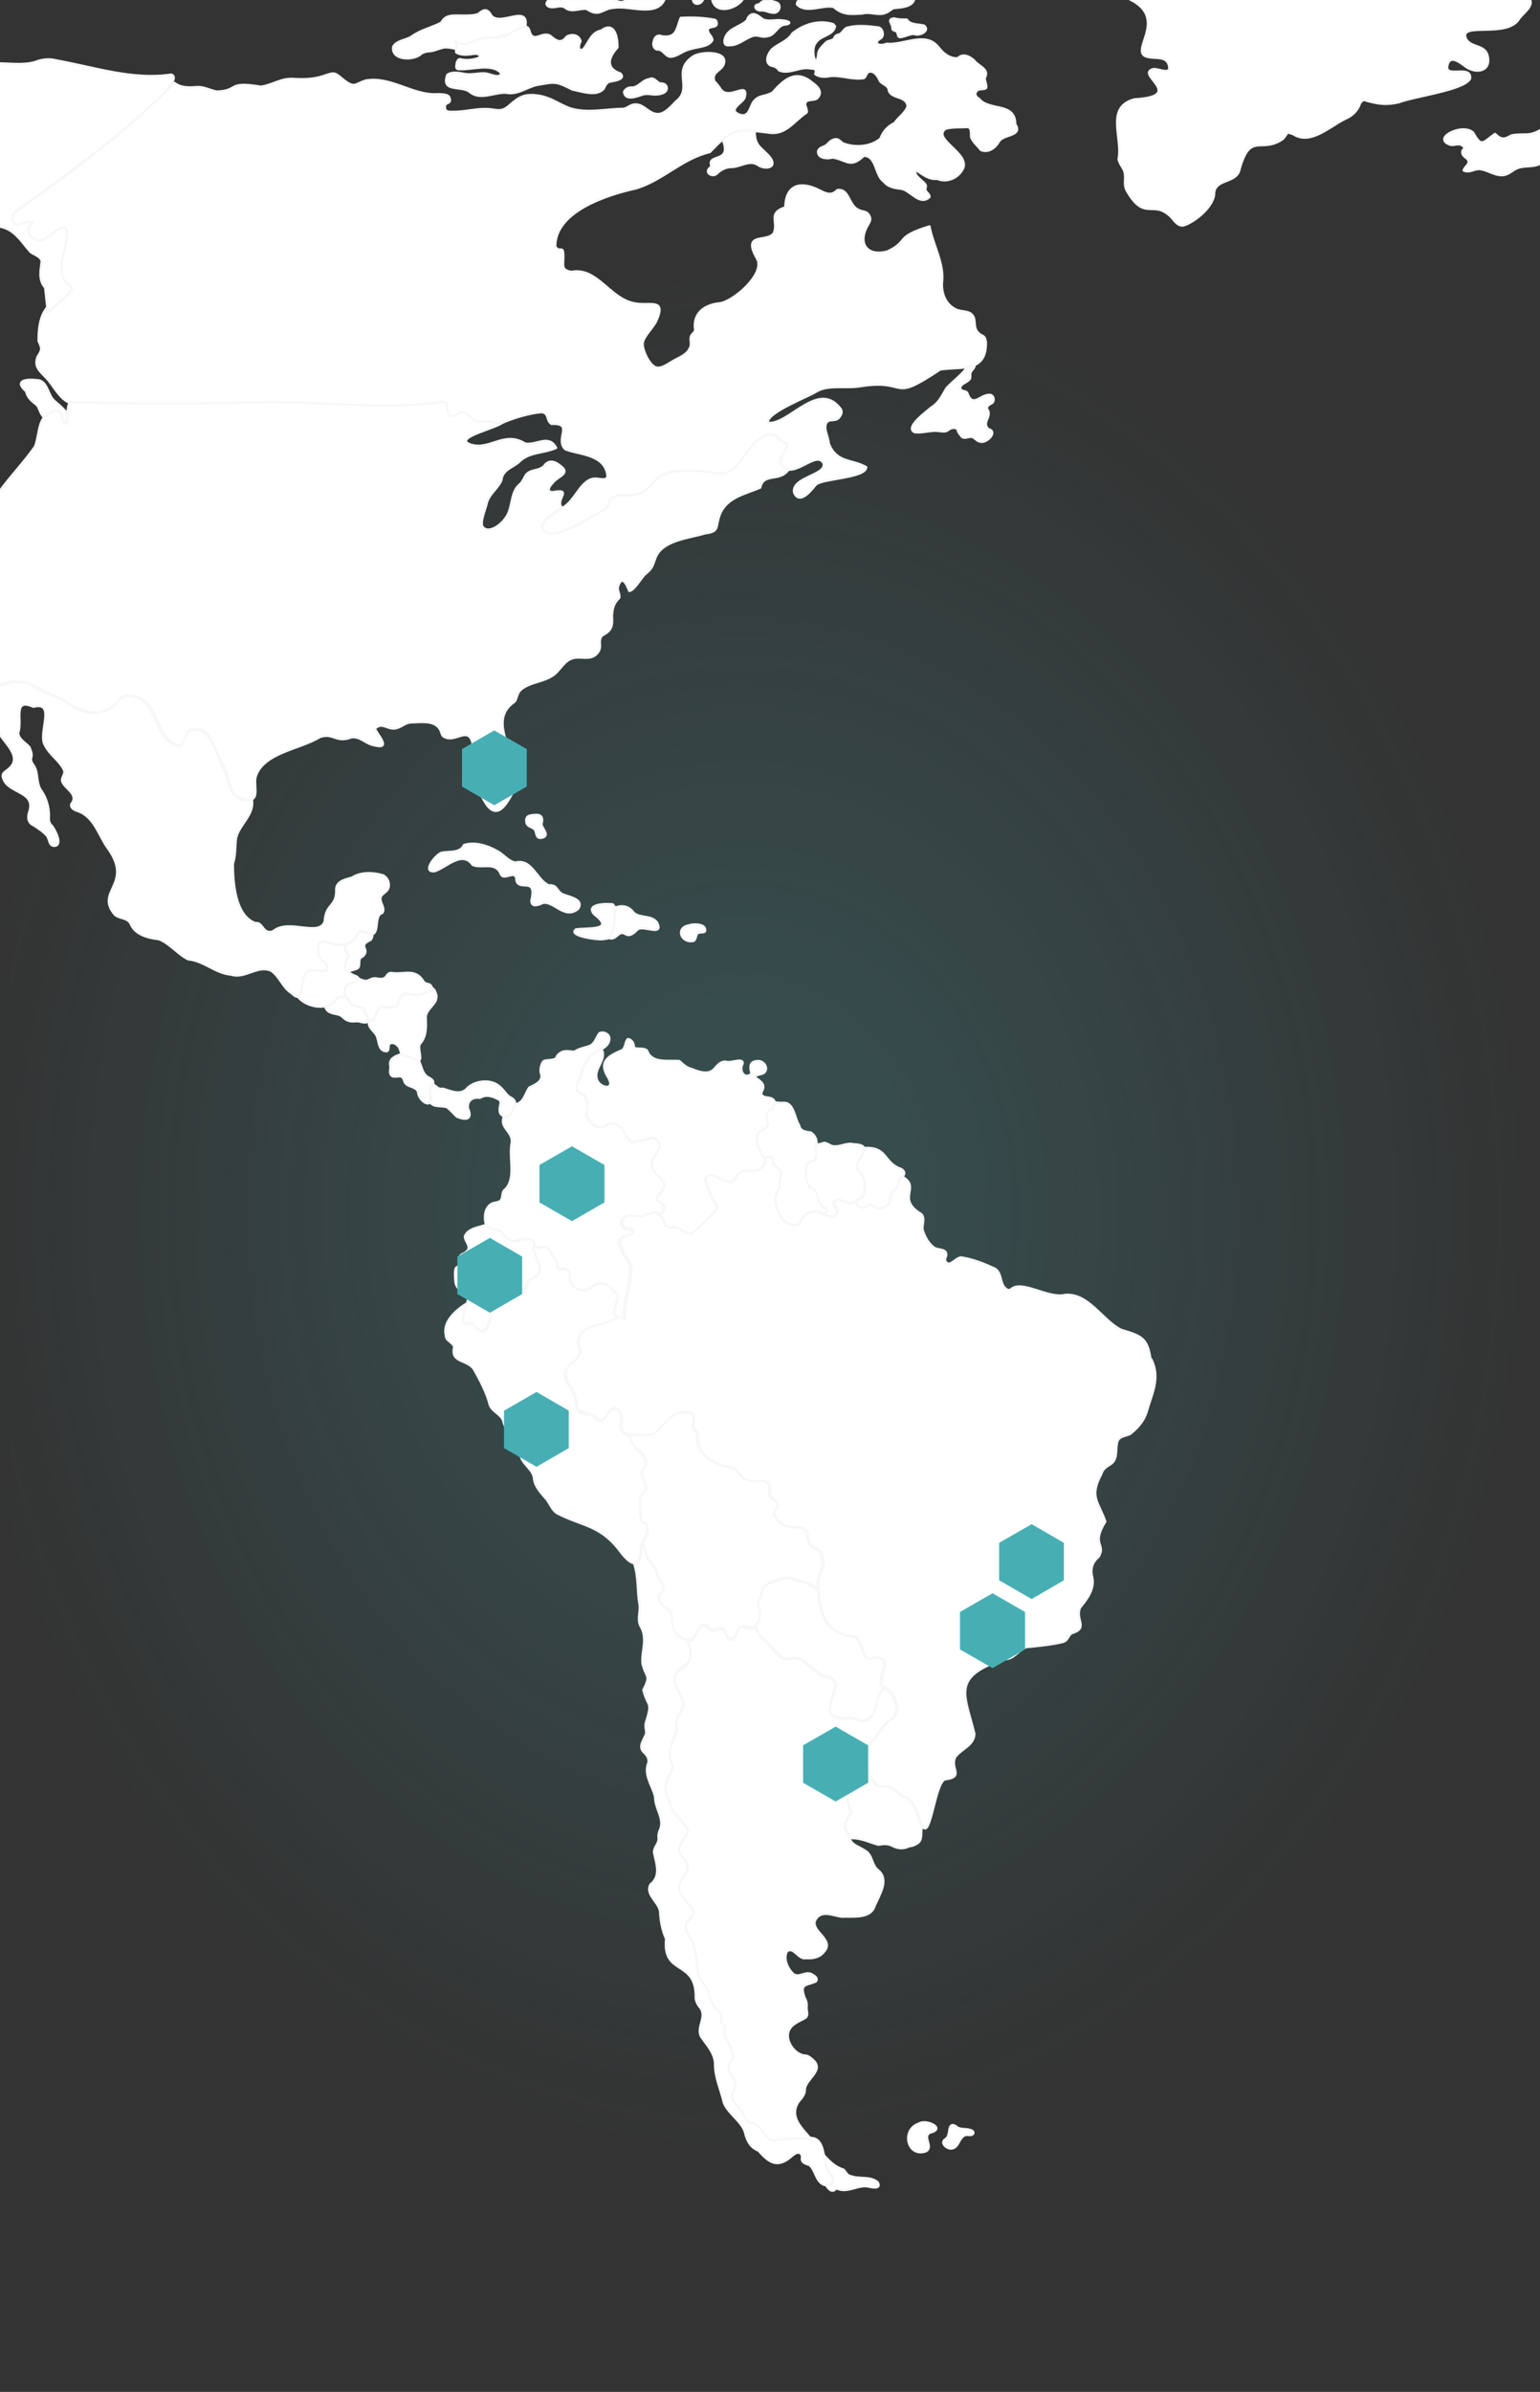 <?xml version="1.0" encoding="UTF-8"?>
<svg xmlns="http://www.w3.org/2000/svg" xmlns:xlink="http://www.w3.org/1999/xlink" id="Layer_1" version="1.1" viewBox="0 0 535 830.5">
  <rect x="0" y="0" width="535" height="830.5" fill="#333333" stroke="none"/>
  <defs>
    <style>
      .st0 {
        fill: #fff;
        stroke: #f7f7f7;
        stroke-linecap: round;
        stroke-linejoin: round;
        stroke-width: .8px;
      }

      .st1 {
        fill: url(#radial-gradient);
      }

      .st2 {
        fill: #47afb4;
      }
    </style>
    <radialGradient id="radial-gradient" cx="258.2" cy="441.7" fx="258.2" fy="441.7" r="303" gradientTransform="translate(-.2 951) scale(1 -1.2)" gradientUnits="userSpaceOnUse">
      <stop offset=".2" stop-color="#47afb4" stop-opacity=".2"></stop>
      <stop offset=".9" stop-color="#47afb4" stop-opacity="0"></stop>
    </radialGradient>
  </defs>
  <path class="st1" d="M3.4,6.7h525.8v815.5H3.4V6.7Z"></path>
  <path class="st0" d="M133,303.9h0c-3.5-1-7.5-1.2-10.7.8-2.2.7-5.1,1.1-5.5,3.8.3,6.6-3.6,4.9-4,11.4-1.9,5.6-12.4-1-17.7,3.3-.7.4-1.2.5-2,.3-2-.5-2.1-3.3-4.4-3-7-2.5-7.8-14.1-7.8-20.6,1-2.9.7-5.9,1.1-8.9,1.1-4.8,6.5-8.1,5.5-13.5-5.6,1.7-8-3.5-8.7-7.9-2.6-4.5-4.8-16-10.7-16.2-5.9-1-2.5,8.6-8.8,4.5-6.1-4.5-5.1-15.5-14.4-16.2-5.9-.2-4.6,6.9-14.3,5.6-4.4-.3-6.2-3.1-9.9-4.8-3.1-1.4-6-2.2-8.9-4-4-3.2-8.3-1.7-12.6-.1-.1,1.1-.1,7.1.4,8-.5,1.5-.4,5.7-.4,7.3,2,4.3,9.4,9.3,3.3,13.7-1,.8-2,1.3-1.4,2.8,1.7,5.4,11.4,4.4,9.1,11.6-.7,1.9-.5,4,1.6,4.8,1.6,1.1,3.4,2.2,4.6,3.7.8,1.1.6,3.2,2.3,3.4,3.4,0,.4-5.6-.7-7-1.1-.8-1.1-2.3-1-3.5,0-3.1-.9-6.1-2.6-8.6-1.7-2.2-1.2-5.2-2.1-7.7-.5-1.3-1.8-2.2-1.5-3.7.5-1.2-.1-2.6-.6-3.8-1.4-1.6-3.7-2.6-3.9-4.9,1.6-4.2-2.1-12.4,5.3-9.1,8.2-2.1,1.3,9.5,4.1,13.5,1.6,3.2,4.9,5.1,6.5,8.4.7,1.5-1,2.6-.6,4,.9,2.5,5.3,4.2,3.6,7.3-1.3,1.3.2,2.5,1.5,2.9,6.1,1.9,7.5,8.6,10.9,13.2,8.8,12.4-4.7,14.7,2.3,22.9,1.7,1.5,4.6.9,5.6,3.4,1.6,3.6,6.1,4.7,9.7,5.1,3.9,1.5,6.5,5.2,10.2,7,5.5.5,9.5,4.9,14.9,5.3,4.9,1.6,9.3-3.6,14-1.3,3,2.1,3.9,5.9,7.1,7.8,4.8,4.9,2.7-7,6-7.8,1.9-1,7.1,1.6,6.4-1.9-.6-1.3-2.3-2.1-2.8-3.5-1.5-6.7,2.2-4.4,6.3-3.8,8.3.9,5-6.8,10.7-3.8,4.4,1.7,1.5-6.3,4.8-7.1,1.2-1.7-1-3.6-.6-5.4.3-1.1,1.6-1.6,2.3-2.5,1.2-1.5.5-4.3-1.5-5.2h0Z"></path>
  <path class="st0" d="M124,339.1c-3.7-1.4-5.3-3-3-6.9,0-1.6-2-2.4-.8-4.4-2.7.6-5.2,0-7.7-.9-2.4.1-2.2,3.3-1.7,4.9.5,1.4,2.1,2.2,2.8,3.5.7,3.5-4.6.9-6.4,1.9-3.2,1.8-1.2,6.5-3.7,8.9,3,3.8,11.1,5.2,13.6.3.5-.4.8-.2,1.4-.1,2.1.4,1-1.9,1.4-3-.3-2.6,6.8-1.9,4.1-4.2h0Z"></path>
  <path class="st0" d="M128.8,326.3c.3-.5.7-1.2.5-1.8-8-2.8-3.2,2.1-9.1,3.3-1.2,2,.9,2.7.8,4.4-.9,1.8-1.9,3.8,0,5.4.9-.9,2.2-.8,3.2-1.4,1.3-.9-.3-3.4,1.8-4.1,2.9-2.7-2.2-3.5,2.8-5.8h0ZM127.3,352.3c-.6-.7-.6-1.7-1.1-2.3-4.2-1.4-3.8-.4-6.3-4.5,0,1.6-2,.3-2.8,1-1,1.5-2,2.9-4.1,3,.6,2.4,3.1,2.3,5,2.9,1,.4,1.7,1.6,2.8,1.9,1.2.6,2.5.2,3.8.3,2.4.7,4.2.9,2.7-2.3h0Z"></path>
  <path class="st0" d="M149.5,342c-.7-.5-1.7-.3-2.3-1.1-3-5-6.9-2.3-11.4-3.1-2.2.3-.8,2.8-5.1,1.9-3-.2-2.2,2-6.1.1-.7,2.4-5.7.1-4.7,5.7,2.5,4.2,2,3.1,6.3,4.5.4.2.3.3.3.7.3,1.2,1.5,2.2,1.3,3.6,1.3.4,2.6-.5,2.7-1.8,1.1-6.9,7.3,1.4,8.6-6.4,1.5-2,4.2-.6,6.2-.7,1.6-.5,6.3-1,4.2-3.4h0Z"></path>
  <path class="st0" d="M151.2,344.4c-.2-.7-.6-1.1-1.2-1.4,0,1.9-3.3,1.9-4.7,2.5-3.3-.3-6.6-1.4-7,3.1-1.5,2.7-4.7,0-6.6,1.5-1.6,1.2-.7,4.8-3.5,4.4-.6,2.6,2.4,3.6,2.9,5.8.6,1.8.5,4.4,2.9,4.7,1.3.2.8-1.6,1.1-2.3,1.1-1.4,3.2,0,3.7,1.3.4.8.5,1.8.9,2.6,1.7.4,3.5.8,5,1.8,2.9.4-.3-5,1.5-6.3,2.1-2.7,1.8-6,1.7-9.1.4-3.4,5.2-4.8,3.3-8.6h0Z"></path>
  <path class="st0" d="M148.5,373.9c-1.9-1.3-2-3.7-3-5.6-1.5,0-2.9-1.6-4.5-1.6-.5-.1-1.4,0-1.5-.7-1.9.6-4.5,1.5-3.9,4,.2,1.3-.7,2.9.8,3.7,1.9.5,3.3-1.1,4.1,1.8.8,2.1,3.8,1.5,4.7,3.5.3,4,6.1,6.5,4,.7-.6-3.1,3.7-3.6-.7-5.8h0Z"></path>
  <path class="st0" d="M178.9,382.7c-.2-1-1.2-1.5-2-1.9-1.3-1-2-2.5-3.3-3.5-3.1-2.9-9.1-2.1-11.7,1-2.3,2-5.5.5-8-.3-1.7.4-2.3-.9-3.6-1.6-2.5,1.8.6,4.6-.9,6.3,1.5,2,4,1,6,1.8,1.2,1,2.2,2.2,3.3,3.2,3.2,1.4,5.5,1,3.9-2.8-.5-2.6,1.6-4.2,4.1-3.7,2.1-1.3,4.2-.7,6.3.4,1.8.7.3,2.6.6,3.9-.2,2.1,3,3.1,4,1.2.5-1.2,1.7-2.5,1.3-4h0Z"></path>
  <path class="st0" d="M229.7,417.5c-4.7-2.2,3.3-4.1.7-7.3-1.2-1.8-3.4-2.9-3.9-5.1-1-3.2,3-4.9,2.7-7.7-1.1-3.6-4.4-1.8-6.9-1.3-.7-.1-1.3.1-1.8.5-3.1.3-3-4.6-5.6-5.7-3.4-2.9-6.1,3.5-10-1.5-.8-1-1.7-2.3-1-3.6.8-2.9-.4-5.8-3.2-6.8-1.3-1.7,2.9-11,4.6-12.4,2-2.1,6.3-2.5,6.4-6,0-1.6-2.2-2.6-3.5-1.8-1.1,1.5-1.5,3.6-3.4,4.4-1.8.6-3.7.9-5.3,2-2.5-.2-4.1-.8-6,1.5-.3,1.9-3.4,1-4.7,1.8-.9,1.1-1.3,3.1-.8,4.5.7,2.6-2.3,3.7-4.1,4.6-1.6,2.2-1.8,5.4-5.1,5.9-.5,1.7-1.4,4.9-3.8,4.3-1.5,4.1,3.6,5.1,2.7,9.4-.9,4.9,1.6,11.9-2.1,15.7-1.5,1-.7,2.8-1.7,4-.9.8-2.4.5-3.3,1.2-2.2,1.3-2.5,4.7-1.8,7,.9,2,3.3,1.6,4.9,2.5,1.2,1.3,2.2,3.1,4.2,3.4.9.3,1.8-.2,2.6-.6,6.1-1.8,3.3,4.2,8.5,2.4,1.6.1,1.8,2.3,2.8,3.2,1.6,1.3,1,3.3,2.1,4.6.7.4,1.3-.2,2-.1,1.1.2,1.6,1.5,1.8,2.4-.4,2.8,2,5.3,4.9,5.1,3.7-.6,5.2-4.7,9.5-.6.3.6.6,1.2,1.4,1.3.4.1.7.1.7.6.3,3.9-3.9,7.9,2.1,9,.6,0,.3-1.7.3-2.1.4-5.4,2.3-10.5,2.3-15.9-.5-3.5-8.1-10.2-.6-11.1,1.8-.2,2-1.9.1-2.3-2.2.2-3.6-2-2.1-3.8,2.7-1.6,6.4.7,9.1-1.6,1.6-.6,4.3.7,5.1-1.3.2-1.1,0-2.2-1.1-2.6h.3c0,0,0-.1,0-.1h0Z"></path>
  <path class="st0" d="M269.1,382.6c-.5-1.6-2.2-1.4-3.5-1.7-3.6-1.6,3.1-3.1-3.4-6.8.4-1.3,2.6-.8,3.5-1.9,1.3-1.7-.6-3.9-2.4-3.8-3.1.1-2.8,2.2-2.2,4.4-2.5,2.2-4.5-1-3.1-3.5.3-2.3-4.4.1-5.9-.7-4.7.1-2.5,6.5-12,2.5-1.7-.4-2.9-1.6-4.1-2.7-3.8-.3-9.6,1-11.2-3.6-1.2-1.1-2.9-.4-4.3-.9-.3-.1-.3-.2-.3-.6,0-1.1-.9-2.5-2.1-2.5-1,1-.7,2.9-1.9,3.8-4.9,2.1-8.5,4-4.8,9.7,2.5,4.6-3.3,3.5-4.1.3-1.1-3.7,3.8-6.9,1.6-10.4-4.3,1.6-6.1,5.4-7.2,9.5-.3,1.7-2.3,3.6-1,5.2,1,.8,2.5.9,2.9,2.5.9,1.7.5,3.7.1,5.5.5,2.1,2.3,4.1,4.5,4.4,1.3.3,2.2-.4,3.2-1,4-1.5,5.5,3.6,7.5,5.9.8.8,1.6.4,2.4-.1,2.1.3,3.7-1.4,5.7-1,6.6,3.2-4.3,7.4.8,12.3,3.5,3.1,4.3,4.8.5,8.1-.7,1.9,2.3,1.8,2.6,3.3.5,1.9-1.1,2.8-2.8,2.6.7,1,2.2,1.5,2.6,2.8.1.9.3,1.9,1.2,2.2.8.4,1.6.4,2.4,0,2.9.3,4.5,4.6,7.7.8,11.2-10.8,6.7-4.5,3-17.5,2.7-4.6,8.9,5.7,11.4-1.8.7-.8,1.9-1,2.9-1,3,.8,7.5-1,6.4-4.8-2.5-3-4.2-8.7.5-10.3,1.8-1.3.1-3.1.2-4.8.6-1.6,3.5-2.2,2.7-4.4Z"></path>
  <path class="st0" d="M287.2,420c-2.4-1.7-2.9-2.7-3.4-5.6-.4-1.3-1.8-1.4-2.6-2.3-1.3-2.5-1.5-5.4-.8-8.1.1-.3.2-.4.5-.5,3.1-.3,2.8-2.3,2.4-4.7.8-2.1.4-4.3-1.7-5.6-1.7-.2-3.6-.4-4-2.5-1.6-2.4-1.7-7.7-5.2-7.8-1.1.1-2.2,0-3.3-.2-.2,4.4-4.3,1-2.2,7.5-.3,1.3-1.7,2-2.8,2.5-2.7,2.7-.3,6.9,1.4,9.5,2.5-.6,2.5-.1,2.7,2.2.5,1.2,2.1,1.1,2.5,2.2.8,1.2-.1,2.4-.2,3.6.3,1.2.2,2.5-.7,3.5-1.6,4,.2,10.2,4.5,11.7,3.7,1,3.6-2.1,5.6-3.8,1.7-1.9,8.1,1.2,7.3-1.6h0Z"></path>
  <path class="st0" d="M300.4,410.6c-.1-1.6-1-2.8-2.1-3.9-2.9-3.7,6.9-9.1-1.8-9.4-2.2-.6-4.2.8-6.4.7-1.5.2-2.4-1.1-3.8-1.2-.9.3-1.7.6-2.7.6-.3.7-.4,1.5-.2,2.2,1.4,5.4-3.5,1.9-3.3,6.3-.8,8.1,3.7,5.5,4.1,10.2.1,2,1.8,2.7,3,3.9.7,1.6-1.7,1.2-2.6,1.1,1.7,1.7,6,2.5,6.2-.7-.5-1.1-1.9-2.3-.7-3.5,2.1-.8,4.4,2.2,6.7.6.8-.8,1.6-1.2,2.6-1.7,1.1-1.3.8-3.5,1-5.2h0Z"></path>
  <path class="st0" d="M313.1,405.9c-6.4-2.2-4.6-7.8-12.9-7.3.4,3-4.1,5.1-1.8,8.1,2.6,2.2,2.7,6.5,1,9.2-.7.5-1.5.5-2,1.2-.3,1.5.8,2.8,2.4,2.5.9-.2,1.7-1.3,2.7-.9,1.4,1,3.2,1.5,4.8.5,3-.8,1-4.3,3.2-5.6,1.4-.8,1.7-2,1.7-3.5,1.1-1.4,3.2-2.7.9-4.2h0Z"></path>
  <path class="st0" d="M399.7,472.1c-1-7.8-3.5-8.3-10.3-10.4-6.6-3.4-11.3-12.8-19.4-12.1-5.6,1.5-15-5.3-18.7-2-.7.6-1.4.3-2.1-.3-2.2-2.1-.9-6.1-4.5-7.2-3.4-1.6-7-2.9-10.7-3.5-2-.1-4.3,4-5.6,1.2-.3-.8.2-1.1.3-1.9.4-2.4-3-1.8-4.2-2.7-1.9-1.4-3-3.4-3.8-5.6-.8-2,.9-4.2-.6-6-9.1-5.5,0-9.3-6.6-13-2.8,2.1.4,2.2-3.8,5.6-.6,2.7,0,4.2-3.3,5.2-1.4.4-2.6-.2-3.7-1-1-.4-1.8.8-2.7.9-1.5.3-2.7-1-2.4-2.5-2.2,2.6-5-.9-7.2-.1-1.2,1.1.2,2.4.7,3.5-.2,3.2-4.5,2.4-6.2.7-3-.9-5.8.6-6.7,3.5-2.6,2.4-6.5-.1-7.5-2.9-1.2-2.4-1.8-5.5-.6-8,.8-1,1-2.2.7-3.5,1.3-4.1.2-3.5-2.3-5.9-.2-2.3-.1-2.8-2.7-2.2,0-.1,0-.2-.1-.2.9,2.7-1.7,5-4.3,4.9-2.3-.2-5-.3-5.8,2.5-2.9,4.3-8.1-4.1-10.6.2,3.7,13,8.2,6.7-3,17.5-3.2,3.8-4.7-.5-7.7-.8-.8.3-1.6.4-2.4,0-1-.3-1.2-1.4-1.2-2.2-.4-1.2-1.8-1.8-2.6-2.8h.7c-1.8-.2-3.5.2-5.1,1.1-1.9.5-3.8-.2-5.6,0-3,.4-2.2,4.9.8,4.4,1.8.4,1.7,2.1-.1,2.3-7.5.9,0,7.6.6,11.1,0,5.4-1.9,10.5-2.3,15.9,0,.4.3,2-.3,2.1-.7-.3-1.5-.7-2.3-.8-4.3,3.1-13.1,1.8-13.6,8.8.6,1.9,1.2,3.7-.1,5.4-9.3,6.2-.5,9.1-.5,16.5.3,3.3,4.3,2.2,6.1,3.9.8.6,1.5,1.4,2.5,1.4,2.1-.2,1.9-3.2,3.7-4,2.2-.9,3.8,2.1,3.4,4-.6,1.2,0,2.5.3,3.7,1.7,2.2,8.5,1.7,11.1,1,2.8-2.1,4.5-5.9,8-7,.9-.5,4.5-.8,5.2.1,1.3,1.5-.1,3.3.2,4.9,2.1,1.2,1.6,3.2,1.8,5.2,1,6.1,8.4,7.8,13.2,9.2,4.7,8.1,10.2.5,11.7,6.4-.9,4.5,3.4,3.7,2.6,6.9-.5.8-1.1,1-1.1,2.1.5,1.9,2.5,3.4,4.2,4.4,1.9.7,4-.2,6,.7,2.2,1.1.9,3.6,2.1,5.3.4.7,1.4,1.3,2.1,1.7,2.3.6,2.7,3.7,2.7,5.8-.3,1.9-1.7,3.5-1.8,5.4,0,8.1,1.6,18.6,11.6,19.2,4,0,3,5.7,5.6,7.8.8.6,2-.2,2.9-.4,6.6.2,0,7.5,2.4,10.1,3.7,1.2,7.2,8.6,3.2,11.1-2.8,1.9-4.4,5.1-6.6,7.7-2.7,2.3-5.5,4.8-6.5,8.3.2,2.2,2.8,1.8,4.1,3,2.1,1.1,2.4,3.7,4.5,4.6,3.6-.4,5.1.8,7.8,3.1,5.1,1.6,5.3,6.6,7.2,10.7,2.8,4.9,4.3-15.6,7.9-16.3,6.8-.9,1.4-3.9,3.5-7.8,2.1-2.8,6.5-4,6.6-8-3.1-13-7.9-19.2,8-25.1,1.5-.8,3.2-.6,4.7-1.3,1.9-1,3.3-2.9,5.3-3.7,4.3-.4,8.6-.8,12.8-1.8,1.7-.5,1.7-2.1,2.9-3,6.2-1.8,1.2-4.6,3-8.9,2.5-3.1,5.2-6.5,4.2-10.8-.7-2.7.1-5.1,2.3-6.9,2.6-4.6-2.8-3.9,2.3-12.2-2.4-6.9-5.7-8.5-1.4-16.5.5-1.9,2.1-2.7,3.6-3.7,2.3-2,1.1-5.4,2.1-7.9.8-1.6,2.8-1.6,4.3-2.3,2.5-2,4.7-4.4,5.7-7.5,1.8-6.5,4.9-11.7,1.7-18.4h-.3ZM185.7,433.4c.5-5.1-4.8-2.6-7.5-2.5-2-.3-3-2.1-4.2-3.4-1.6-.8-4-.4-4.9-2.3-2.5,1-6.5,1.2-7.6,4.1,0,1.6,1.7,2.8,1.2,4.5-1.6,2.5-3.7.7-3,5,0,1.1-.9.8-1.4,1.6-.4,1.5-.2,2.9-.1,4.3.1,2.4,1.7,3.3,3.6,4.4,2.9,2.8-3.7,8.1.2,10.4.8-.1,1.7-.4,2.3.2,6.2,7.7,5.3-5.3,8.5-8,2.5-1.5,6-.5,8.5-2.3,1.3-1.4,1.2-3.5,2.4-4.9,7.2-3,2.2-5.8,2-11.1h0Z"></path>
  <path class="st0" d="M223.3,528.7c-1.7-2.6-.3-5.6-1-8.4.2-1.8,2.7-1.8,2.1-4-.1-1.9-2.1-3.6-1.2-5.5,4.3-5.4-4.6-7.3-4.4-12.4-2.7,0-3.8-2.9-3-5,.4-1.9-1.2-4.9-3.4-4-1.8.8-1.6,3.8-3.7,4-2,0-2.9-2.6-5.1-2.4-3.3,0-3.6-3-3.8-5.5-.7-1.9-1.5-3.7-2.8-5.2-2.8-5.9,2.8-6.2,4.3-10.3.6-1.6-1.2-3.2-.4-4.7,1.3-6.1,9.5-4.7,13.4-7.8-2.4-1.9.8-5.6.3-8.2,0-.9-1.3-.3-1.7-1.1-.9-2.3-4.3-3.1-6.4-2-2.9,3.5-9.1,1.5-8.5-3.3-.8-4.5-3.8-.5-4.4-3.3.2-1.7-1-2.9-2-4.1-.4-1-1.1-2.5-2.3-2.6-1.3.2-3.1.9-3.7-.8-1.1,3.8,4.3,8.2.8,11.1-3.3.8-3.3,4.1-4.9,6.4-2.5,1.9-6,.8-8.5,2.3-3,2.5-1.6,7.7-4.7,10.2-1.6.9-2.9-1.5-3.9-2.2-.7-.6-1.6-.3-2.3-.2-2.8-1.3-.1-5,.2-7.2-3.7,2.2-8.6,6.4-7.4,11.1-.1,2,2.4,2.3,2.9,4.1-1.4,5.6,4.6,4.2,6.9,7.8,2,3.6,4.2,7.7,5.3,11.7.5,2.8,3.8,3.5,4.8,6,.9,4.5,5.4,7.4,6,12,.6,3.2,4.4,5,4.7,8,.2,2.9,2.5,5.2,4.3,7.3,1.3,1.6,1.9,3.7,3.7,4.9,8.4,4.4,14.7,4,21.4,12.5,3.1,4.3,7.3,8.4,7.7-.2-.2-2.2,1.8-3.4,2.1-5.5.5-1.3.4-3.5-1.4-3.5h0Z"></path>
  <path class="st0" d="M284,548.9c.9-3.5,3-6.9.6-10.4-1.1-.8-2.8-1.2-3.5-2.5-1.2-1.7.2-4.2-2.1-5.3-3.1-1-6.6.4-8.7-2.9-4.1-2.8,2-4.2-1.3-6.9-1.9-.9-1.8-2.5-1.7-4.3-.8-4.5-5.4-1-8-2.9-4-1.6-1.6-3.5-7-4.5-6.3-1.6-10.6-5.2-10.2-12-3.4-2.7.1-3.1-1.7-6.3-.4-.8-1.4-.4-2.2-.4s-2.2-.2-3,.4c-3.5,1.1-5.2,4.9-8,7-2.6.9-5.6.2-8.4.3-.2,5.1,8.8,6.9,4.4,12.4-1.1,2.6,3.2,5.9.2,7.9-.7.4-1,.8-1.1,1.6.6,2.5-.4,5,.4,7.4.2.9.7,1.2,1.5,1.3,1.8,2.2.3,4.8-.9,6.8,1,2.2.7,4.9,2.6,6.8,1.4,1.4,2.3,2.9,2.5,4.9,2.1,3.4,3.2,3,.5,6.8-.6,3.1,3.2,3.8,4.3,6,.5,4.5.4,8.4,5.9,9.4,3.4,0,2.8-6.5,6.3-5.3.9.6,1.5,1.7,2.7,1.8,5.7-2.7,2.4,3,6.4,2.9,1.2-.3,1.4-2,1.8-3,2.1-3.9,6.9,3.1,7.8-5.8.2-1-.3-1.8-.7-2.7-.3-1.1.7-2.2,1.1-3.2.3-1.1-.1-2.4.9-3.3,2.5-2.1,6.5-3.5,9.6-3.1,3.2,1.2,6.4,1.9,9.3,3.9-.3-.8-.3-1.8-.3-2.8h0Z"></path>
  <path class="st0" d="M302,596.6c3.6-2.5,1.8-8.1,5.3-10.7-4.6-1.4,4-10.3-3.2-10.5-.9.2-2,1-2.9.4-2.3-2-1.8-5.8-4.1-7.5-9.8-.7-12.6-7.5-12.9-16.3-2.2-.9-4-3-6.6-2.9-1.8-.3-3.2-1.9-5.1-1-3.5.8-8.4,1.8-8.1,6.3-1,1.5-1.6,3-.4,4.5.2,1.8-.1,4-1.5,5.5.5,3.6,3.7,5.2,5.9,7.6,1.6,2.2,3.8,4.9,6.8,3.6,5.1-.8,7.7,6.3,13,6.7,7.4,2.7-8.5,15.3,7.5,14.1,2.2.2,4.2,1.8,6.3.2h0ZM289.1,755.8c-3.8-3.8-1.8-11.7-6.2-13.3-4.7-1-9.6-.2-14.2.3-2.5-.6-3-3.7-4.8-5.2-4-1.6-3.6-.5-5.6-5-1.3-1.8-4.3-3.7-3.4-6.4,2.1-2.7.8-5-1.1-7.3-1-1.6.1-2.9,1.1-4.1,1.5-3.7-3.5-7-2.6-10.6.7-2.6-2.7-1.3-1.1-4,.1-1.3-1.2-2.3-2-3.1-2.4-2.4-2.2-6.1-4.3-8.7-3.5-3.7-1.9-9.3-3.8-13.8-1.8-3.5-4.5-6.9-.2-9.7.9-1.4-.6-3.1-1.5-4.1-4.1-5-4.5-6.2-.6-11.2,1.6-5.8-5.8-4.9-1.1-11.4.8-1.2,1.8-2.3,1.2-3.7-1.1-2.9-4.7-4.1-5.4-7.2-1.1-5-3.7-6.5-.5-11.9,3.3-6.4-3.7-1.4,2.3-15.1-1.1-8.6,5.4-4.9-.1-14.9-3.7-8.5,8.4-4.7,3.8-15.9-5.4-1.1-5.4-4.9-5.8-9.4-1.1-2.2-4.9-2.9-4.3-6,2.8-3.8,1.6-3.3-.5-6.8-.2-1.9-1.1-3.5-2.5-4.8-1.9-1.8-1.5-4.6-2.6-6.8.1-.3.2-.6.4-.8-1.6,2.2.1,7.4-3.4,8,1.6,4.7,1,9.6,1.9,14.3.3,2.4-.8,4.8.2,7.2,2.8,4.4.4,8.8.8,13.2,1.2,5.2,3.1,3.7.3,9.2,1.6,6.2,3.3,3.7.9,11.3-.4,1.2.1,2.5.1,3.7-.7,2.4-3.2,4.7-.5,6.9.9,1,1.4,1.8,1.3,3.2-1.8,4.4,1.3,7.9,2.3,12-.1,3.9,3,7.1,1.9,10.9-.6,1.2-.9,2.4-.7,3.8-.1,1.7-1.6,2.8-1.6,4.5.7,3.8,2.6,8.2-1.2,11.2-2,3.4,2.9,6.1,3.3,9.4.2,3.3.7,6.4,2.1,9.5-1.3,13.1,10.7,6.9,10.3,20.7.2,1.2.6,1.9,1.3,2.9,3,3.2-1.3,7,.6,10.4,2,2.9,4.5,5.4,4.8,9.1-.1,4.9,2,9.2,3.1,13.9,1.7,3.9,6,6.2,7.3,10.1.6,2.8,1.9,5.4,4.7,6.4,3.8,4.4,6.8,6.3,11.8,1.7.7-.5,1.5-1.2,2.5-.9,2.2,1.4-1.3,2.9,3.4,4.2,2.2,1.9,2.2,5.8,5.1,6.9,2,.5,3.9-1,2.8-2.8h0Z"></path>
  <path class="st0" d="M305.2,649.5c-2.5-1.8-2-5.3-4.5-6.8-3.8-2.5-4.9-1.6-6.3-6.3-2.1-2.4.3-5.1,1.3-7.2-2.3-5.1-1.8-10.4,1.3-15.1-1.9-3.2,3.8-7.5,6-9.6,1.9-2,3-4.7,5.1-6.5,1.1-.6,1.8-1.4,2.8-2.1,1.5-3.5-.8-8.9-4.5-10.1.3.2.6.3.8.4-3.5,2.6-1.8,8.1-5.3,10.7-2.1,1.6-4.1,0-6.3-.2-2.1,0-4.4.4-6.2-.8-2-1-.9-3-.8-4.7.2-2.9,3.9-7.3-.5-8.6-5.3-.3-7.9-7.5-13-6.7-3,1.3-5.3-1.4-6.8-3.6-2.1-2.5-5.3-4-5.9-7.6-1.1,1.4-2.7.5-4.1.3-2.8-.5-1.8,3.6-3.9,4.3-.9.2-1.9-.5-2.1-1.3-1.5-5.5-3.5,1.1-7-3.4-3.6-1.2-2.9,5.4-6.4,5.3,2,5.2,1,8.2-3.9,10.8-2.3,3.7,2.2,7.6,2.5,11.4-1.2,3.9-3.1,3.5-2.3,8.6-1.3,5.2-4.2,6.9-1.4,12.6-.9,3.5-4.3,7.3-1.6,10.9,1.9,7.3,3,5.3,6.5,10.7.6,1.4-.4,2.6-1.2,3.7-4.7,6.5,2.7,5.6,1.1,11.4-3.9,5.1-3.5,6.2.6,11.2,3.1,3.2,1.7,3.7-.7,6.4-1,2.8,1.4,5,2.3,7.4,1.3,3.4,1.1,7,1.8,10.5.8,2.5,3.2,4.2,3.7,6.9.6,1.9,1,3.7,2.5,5.1,1.6,1.3,2.5,2.6,1.5,4.6,3.1,2,.6,2.5,1.7,5.1,1,2.5,3.4,5.4,2.4,8.1-4.5,4.3,4,6.6,0,11.4-.9,2.6,2.1,4.5,3.4,6.4.9,1.4,1.2,3.3,2.7,4.1,4.1-.3,4.3,4.9,7.7,6,4.4-.5,9.2-1.1,13.6-.4-3.3-4-7.7-7.7-4.5-12.9,1.1-1.4,2.4-2.6,2.3-4.5.4-3.7,6.8-6.5,2.9-10.1-.9-.8-1.9-1.7-3.1-1.6-3.3-.5-6.3-4.6-5.6-7.9.7-3,3.7-3.8,6-5.2,1.1-.9.4-2.3.4-3.6.2-1.2-.1-2.3-.7-3.4-1.8-5,.5-4.1,3.9-5.6.9-1-.3-1.9-1.1-2.3-2.3-1.7-4.5,1.3-6.7-.3-2-1.8-3.7-5.6-2.1-8,2.4-1.5,3.8,3.1,6.6,2.5,2.3.2,4.7-.3,6.2-2.3,3.8-4.2-5.1-7.1-3-11.1,2.1-3.5,6-1.4,9.1-1,3.9-.2,10.1.9,11.5-3.9,1.9-4.2,4.9-8.9,1.3-12.1h0Z"></path>
  <path class="st0" d="M320.2,634.1c-2-4.2-2.1-9.1-7.2-10.7-2.7-2.4-4.1-3.5-7.8-3.1-1.5-.5-1.8-1.9-2.7-3-1.3-1.9-3.6-2.3-5.4-3.3-3.1,5-3.6,9.9-1.3,15.1-.5,1.7-2.4,2.9-2.1,4.9-.3,1.8,1.4,2.7,1.4,4.3,3.5-.4,6.7,1.3,10,2.2,1.6-.2,3.1-.5,4.7.3,2.1,1.1,4,1.3,6.2.2,1,0,2-.5,2.9-1.1,1.7-1.4.8-3.6,1.4-5.5,0,0-.1-.2-.1-.3h0ZM304.9,757.7c-2.7-2.2-6.3-1-9.3-2.1-1.4-.2-1.7-1.5-2.6-2.3-3-.9-5-3-7-5.2.6,2.2.9,4.6,2.3,6.4,1.7,1.5,1.4,4.5-1.2,4.4.6,1,2,2.6,3.1,1.2-.2,0,.8-.2.6-.2,3.5,1.6,6.8-1.1,10.3-.8,1.2.2,5.3,1.4,3.8-1.4h0ZM319.3,737.3c2.5-1.6,9.6,1.8,3.7,3.2-2.6,1.5,1.3,4.8-1.2,6.4-6.5,2.5-9-7.4-2.5-9.6h0ZM332,738.2c1.3,1.4,3.3.8,4.8,1.3,1.9.3,1.8,2-.2,1.8-3.5-.6-3.1,4.4-6,4.7-1.7.2-4.2-2-2.1-3.3,2-1,.4-6.2,3.5-4.5h0ZM161.2,293.4c-1.4,3-5.2,2.1-7.8,2.7-1.9.5-7.1,6.9-2.4,6.4,4.1-1.3,9.5-7.4,13.2-2.2,3.5,1.5,7.9-1.5,9.9,3.4,1.2,2.1,5.3-2.1,5.3,1.9.8,4.1,7.3-1.5,5.2,7.1,0,2.5,2.6,1.5,4,.8,4-.7,7.5,5.9,12.2,2.1,2.4-3.5-3.5-4.2-5.6-5.2-2-1.3-1.6-3.2-4.6-3-4.3-2-5.8-9.4-11.6-7.9-2.5-.5-4.1-2.9-6.3-4-3.4-1.9-7.6-3.3-11.5-2.1h0ZM213.5,314.8c.5,3.2-.1,6.4-.8,9.5-.2,1.6-2,1.6-3.3,1.8-1.3.3-12.4-1.1-9.3-3.4,3.7-.6,14,.6,6.4-5.2-3.4-3.7,4.3-3.8,6.4-3.5,0,0,0,.1.6.8h0Z"></path>
  <path class="st0" d="M228.3,320.4c-1.9-2.8-5.9-1.4-8.2-3.5-1.6-2.3-4.2-2.8-6.6-1.6.1,2.6.3,9.1-2.2,10.3,2.8,1.2,3.2-2.4,5.6-1.5,1.9,1.4,3.2-.1,4.6-1.4,2-1.6,9.1,2.6,6.8-2.3h0ZM239.3,321.3c1.7-.6,6.3-.6,5.6,2.1-.5.5-1.2.2-1.8.4-1.7,0-1,2.4-2.2,2.9-4.2.9-6.4-4.5-1.6-5.4h0ZM185.4,283c2.8-.4,3.3.9,2.7,3.3.4,1.6,3.1,4,0,4.6-2,.3-1.6-1.7-2.3-2.9-.9-.9-2.5-.9-2.9-2.3-.3-1.7.1-2.6,2.5-2.7h0ZM289.5,8.4c-5-1.6-10.2,0-14.2,3.2-1.7,2.8-4.8,3.5-7.1,5.5-1.3,1.4-2.7,4.4-.5,5.6,1.2.3,2.3.6,2.9,1.7,3.5,1.6,7.5-1.5,11.1-.6,1.5,0,2.1.4,1.5,1.9,1.5,1.2,3.7,1,5.4.7,3.9-.3,7.7,1.4,11.5.7.9-.5.8-2,1.9-2.2,1.8-.3,3,1.6,3.6,3.1.9,1.4,3.1,1.5,3.2,3.5,1,2.9,6.2,1.7,6.5,5.4-.7,2.3-3.2,3.8-4.5,5.8-2.4,1.2-4,2.9-4.9,5.4-3.4,3-9.2,3.3-13.2,1.6-.9-.8-1.8-1.8-3.1-1.2-1.1.3-1.7,1.2-2.5,1.9-1,.7-2.6.8-2.9,2.2-.1,2.5,3.3,2.6,5.1,2.1,4.9.8,6,3.9,10.8-.6,4.5,0,3.8,6.9,7,9,1.6,2,4,2.2,6.3,2.5,3.1.8,6.2,5.9,9.5,2.8.1-1-1.1-1.5-1.4-2.4-.1-.8.5-1.5-.2-2.2-.8-1-4.6-3.5-2.9-4.6,2.2,1.4,4.3,3.2,7.2,2.9,3.4,1.5,7.5-.4,9-3.7,2.2-5.3-11-10.2-6.1-13.7,2.5-.7,5.1-.4,7.7-.6,1.5.3,1,2.5,1.2,3.6.7,1.7,2.3,3,3.4,4.4,2.7,1.1,5.1-.9,6.3-3.1,1.8-2.5,8.3-1.7,5.6-5.9,0-7.7-9.1-4.4-12.6-8.8-1.2-.6-1.8-1.9-.6-2.9.9-.8,2.3-.1,3.1-.9.2-1.1-.5-2.3-.5-3.4,1.8-3.2-2.2-4-3.7-6.1-1.5-1.4-4-2.6-5.6-.8-2.8.3-5.2-1.7-6.8-3.8-4.5-5.7-12-.6-18-1.2-2.5,1.1-5.1-.2-1.9-2,1.2-1,.4-3.6-1.1-3.7-3.3-.4-7-.8-10.2,0-1.7.2-1.9,2-3.4,2.5-.9.2-1.4.5-1.6,1.4-.7.7-1.9.7-2.7,1.2-1,1.1-2.4,2.2-2.8,3.7-.6,7.1-3-1.1-.9-3.4,1.6-2.7,6.1-2.5,6.7-5.8-.1,0-.3-.3-.6-.7h0Z"></path>
  <path class="st0" d="M310.7,6.4c1.1.4,3.1.4,4.3.4,1.4,2,3.8,1.5,6,2.1,2.3,1.8-1.7,3.7-3.3,2.9-1.8-.1-3.3,1-5.1,1.1-1.1-.2-.2-2-1.9-2.3-.7-.2-.7-.6-.7-1.2-.1-1.2-2-2.8.7-3h0ZM304.6-.3h-26.3C277.5,0,276.7.7,276.9,1.6c3.3,3.2,8.7,0,12.7.8,3.3,2.9,5.9,2.5,10,2.3,2.7-.8,5.6.9,8.2-.3,1-.3,1.7-1.3,2.8-1.6,2.3-.2,6.4-.4,7-3.1h-13ZM259.7,6.4c1.6-2.7,3.5-1.1,5.3.3,2.1,1,4.5,0,6.8.4,1,0,4,.7,1.3,1.4-3-.1-3.7,3.9-6.7,4.1-1.6.5-3.1-.6-4.6-.2-3,.8-5.2,3.4-8.4,3.3-3,.5-1.5-3.7,0-4.7,1-1.3,6.5-3.1,6.3-4.6h0ZM248.4,6.9c-3.9-.8-8-.9-11.9-.7-1.5,3.5-1.2,7.2-6.6,6.4-1.5-.7-2.6.4-2.8,1.9-.4,1,.1,2.7,1.4,2.7,1.9,0,2.5,2.2,4.3,2.5,2.5,0,4.5-2.2,6.9-2.6,2.5-.9,6.5-.7,7.8-3.2-.1-1.4-1.7-2.2-1.6-3.6.3-1.4,3-.5,3.1-2,0-.2,0-1.1-.6-1.4h0ZM216.8,31.9c.6-1.2,1.7-1.6,2.9-1.5,2.3-.2,3.5-2.6,5.8-2.9,1.7-.9,2.6,1.1,3.9,1.5.9-.1,1.9.2,2.2,1.2.5,2.4-3.1,2.7-4.7,2.6-1.2-.2-2.4-.3-3.6,0-1.9.6-6,2.4-6.5-.8h0ZM256.4,45.5c-2.7.2-4.2,1.4-5.4,2.8,3.6,8.6-5.4,4.9-3.9,9.2,0,.4-.3.6-.6.9-1.8,1.7,1.2,3.3,2.6,1.8,1.4-1.3,3-2.2,5-2.2,3.1,0,6.1-2.6,9.1-.8,2.2,1.7,6.9,1.3,4.5-2.3-3-3.8-5.6-3.8-5.5-9.5h-5.8ZM158,14.4c1.1,1.1.2,2.5.5,3.8,1.7,1.1,4.1.8,6.1.5,1.8-.3,3.4,1.1.8,1.7-1.7.5-3.7.6-5.4.2-.7-.3-1.1.6-1.3,1.1,0,.8-.7,2.3.7,2.3,4.2.4,11.5-2.3,14.7,1.4-.2,2.2-4.1.2-5.4.1-2.4-.2-4.8.6-7.2.2-1.9-.4-4.5-.9-6.1.3-2.3,6.3,5.1,3.5,7.9,6,3.6,2.9,8.4,0,12.5.2,4.1.8,7.1-1.9,10.7-2.7,6.5-1.1,6.4-1.4,12.4,1.6,3.2.6,8.5,2.6,10.9-.4.4-1,.8-1.8,1.8-2.3,1.4-.3,6.1-.8,3.9-2.9-5.3-1.8-4.1-5.7-1-9,.1-3.5-1-9.3-5.6-5.9-3,.6-3.9,3-5.4,5.3-1.5,2.6-3,1.5-2.1-1,.3-.5.4-.5.1-1.1-.8-1.8-3-2-4.6-1.1-.8,1.1-2,2.1-3.5,1.3-.9-.3-1.6-1.1-2.3-1.6-3-1.7-6,3.3-7.3-2.1-1.1-3.3-7.6,2.8-10.3,2.7-2.6,0-5.1.1-7.6.8-2.7,1.3-5.2,2.2-7.9.6h0Z"></path>
  <path class="st0" d="M155.7,16.5c.9,0,1.8.4,2.8.4.1-.9.2-1.8-.5-2.6,2.7,1.8,5.2.8,7.6-.6,3.2-1.1,6.7-.2,9.7-1.5,2.7-.3,4.5-3.1,7.2-2.9,1.4-8.2-8.9.2-11.9-4-1.4-2.5-2.6-2-4.5-.4-2.2.7-4.7.5-7.1.5s-4.4,0-5.7,2.5c-3.3,1.7-7.2,2.5-10.3,4.8-2,1.3-5.1,1.3-6.4,3.5-.8,4.9,7.4,5,9.9,2.3.9-.4,1.7-.7,2.7-.7,2.2-.1,4.4-1.7,6.5-1.3h0ZM217.8-.3c-1.4,1.7-3.3.9-4.9,0h-21.8c-.9.6-1.9,1.7-.6,2.5,1.9,1,4.4-.9,6,.6,2.2,1.6,4.9,0,7.3.3,4.6,3.1,5.3-.2,9.5-.4,5.4-.9,14.9,3.4,17.6-3,0,0-13.1,0-13.1,0ZM240.7-.3c.2,2.4,3,1.9,3.6,0h-3.6ZM247.4-.3c1,5.5,8.4,3.5,10.7,0h-10.7ZM264.6.7c1.7-.9,3.9-.4,5.6.4,1.2,1,.5,3.1-1.1,3.3-1.6.2-3.1-.9-4.6-.8-.9.2-2.4-.5-2-1.6.8-.8,1,0,2.1-1.3h0ZM392.4-.3c14.7,7.1-1.9,19.4,7.2,20.2,2.1.4,5.5-.3,6.4,2.5,1.3,4.1-3.6,1.3-5.3,1.6-6.7,1.6,11.8,9.4-6.6,10.5-10.2,2.7-4,13.4-5.5,20.7.3,2,2,3.2,2.2,5.2.3,2.6-.6,3.9,1,6.4,6,10,8.8,2.5,14.9,8.4,1.4,1.4,2.3,3.3,4.4,3.1,4-1.2,10.9-6.8,10.7-11.5.7-4.6,6.8-3.2,8.6-7.2,3.8-14.5,7.6-5.9,15.3-11.4,2-2.2.8-2.6,3.6-1.6,5.9,3.9,12.6-2.7,17.9-5.3,2.6-1.1,4.5-2.9,5.3-5.5,1.4-1.7,1.2-1,3.1-.6,3.9,1,6.3,1.2,10.4.3,5.3-2.1,22.7-4.2,24.7-8.2.6-5-8.7,0-7.9-4.4.9-5,5.8.1,7.3.8,3.3,1.7,7.1.8,6.9-3-.3-5.8-6-3.6-7.8-7.4-2.3-5.9,14.6.2,18.6-6.9,1.5-2,5.1-4.3,3.6-6.8h-139s0,0,0,0h0ZM59.5,25.9c-13.5,2-26.5-2.5-39.8-4.9-2.6-.7-5.2-.4-7.7.6-4.1,1.1-8.4.4-12.7.4v56.6c5.6.6,8,5.2,11.3,8.9,1.4,1,3.5,1.5,3.9,3.2-.4,3.1-1.2,6.5,1.2,9.2l.9,8.4c16.1-13.2,3.8-5.5,4.8-16.5.3-4.1,2.5-8.5,1.7-12.4-3.2-2.6-6.8,5.8-11,3.5-2.2-.8-3-4.6-.8-5.5-1.1-1.8-4,1-5.9.2-2.4-1.5-.3-4.4,1.6-5.4,5.7-4,60.9-43.5,52.5-46.3ZM343.4,149c-2.6-2.3,1.5-4.4-.5-7-.2-1.2,1-1.6,1.8-2.1,1-.9.4-3-1.1-2.8-3.1,0-5.7,4.6-7.5-.5-.4-1.2-2.6-.4-2.5-2,.2-1.4,2.1-1.7,3-2.7.7-.4.4-1.4.5-2.1,0-1.2,1.6-1.8,1.5-3.1-.8.4-1.7.7-2.6.8-2,2.8-4.9,4.8-7.2,7.3-1.5,2.5-2.6,5.1-5.3,6.7-1.4,1.3-9.6,7.1-5.6,8.6,2.9.3,5.7-.9,8.5-.4,1.1.1,2.1.3,3-.4.8-.7,2.6-1.2,3.3-.1.1.8.6,1.4,1.1,2,1,1.7,2.8,0,4.2.6,1,.6,1.7,1.6,3,1.6,2,.2,5.7-3.5,2.4-4.4h0Z"></path>
  <path class="st0" d="M342.5,118.7c-.5-2.8-1.4-1.6-2.9-3.4s-.6-3.8-1.5-5.4c-1.3-2.3-4-1.4-6.1-2.5-3.9-1.9-5.1-6.2-4.7-9.8.6-6.4-3.2-12.6-4.4-19-12.4,3.8-6.9,5.1-14.6,8.7-6.5,1.8-10.2-2.1-7.4-8.1,1-2,2.2-2.9.7-4.9-.8-1-2.3-.8-3.3-1.4-3.6-1.5-3.2-7.5-7.4-6.9-2.1,2.2-4,1.2-6.4,0-6.4-3.2-11.5-1.9-11.7,6-6.1,2-2.4,4.8-3.9,8.8-2.1,3.7-11.4-.6-5.9,9,3,5.2-8.1,14.8-12.9,15.5-5.5.5-9.5,3.6-8.6,9.3-.1.9-1.3,1.4-1.5,2.3-.3,1.2.3,2.5-.2,3.7-.8,2-2.6,3-4.4,3.9-2.4,1.1-5.3,3.7-7.4,3.1-2.4-.6-5-6.2-4.7-8.5.3-2.4,3.8-5.5,4.8-7.9,3.5-8.1-2.8-4.6-8.2-6-8.2-1.8-12.6-12.5-21.4-10.8-3.8-.6-2.7-2.4-2.8-5.4,0-4.2-1.1-1-2.8-3.3-.2-12.3,18.1-18.1,28.1-20.3,9.3-2.8,15.9-10.3,25.6-12.6,7.6-7.9,8.7-8.2,20.1-6.8,6.3,1.2,9-4,13.5-6.9.5-1.3-1.1-2.6-.2-3.7.8-1.1,3.1-.3,4.1-1.5,1.8-2.1-.2-4-1.9-5.2-5.8-4.8-9.9-1-13.8,3.4-2.6,1.6-4.6.7-6.6,3.2-1.3,1.7-1.5,5.8-4.9,4.5-4.5-1.7,1.4-4.2,1.8-6,1.5-6.2-5.8,1.8-8.6-3.2.3.3-2.2-2.9-1.9-2.2-1.4-3.9,3.4-3.7,3.4-7.2s-8.2-3.2-10.6-1.7c-7.9,5,0,10.9-6.1,15.7-1.7,1.7-3.8,4.3-6.3,4.4-3,0-4.5-2.9-7.2-3.3-2.1-.3-2.9,1-4.7,1.5-6.1,0-12.8,1.7-18.7-.2-3.6-1.3-6.5-3.6-10.4-4.3-5.1-.9-7.1.2-10.5,3.2-2.8,2.5-3.9,1.7-7.2,1.4-3.6-.3-7.4.7-11,.9-2.8,0-4.6.5-4.3-2.1.2-1.3,2.2-.5,1.6-2.6-.4-1.5-2.8-1.3-3.9-1.4-8.8.7-16.5-6.4-25.4-4.7-3.7,1.3-3.8,2.7-7.6-.3-3.3-2.7-3-2.6-6.9-1.3-3.6,1.2-7.1,1.2-10.7,1-4.3-.2-7.1,2.2-11.1,2.7-12.1-2-7.2,1.4-15.3,1.7-2.2-.4-4-1.5-6.4-1.6-2.8.2-5.8.5-8.3-1.4-16.2,16.3-34.6,30.4-53.6,43.6-1.9.9-4,3.9-1.6,5.4,1.9.9,4.8-2,5.9-.2-2.2.9-1.5,4.7.8,5.5,4.2,2.3,7.9-6.1,11-3.5.7,4-1.4,8.4-1.7,12.4-1,11,11.3,3.3-4.8,16.5-.1-.6-.1-1.2-.2-1.8-2.7,3.3-3,7.8-3,11.7,1.3,2.9,1.2,2.9-.4,5.6-1.4,4,1.7,5.3,4.1,8.4,2.1,2.6,4.2,6.6,7.5,7.6,20.8.3,42,.7,62.9,0,22-.7,45.2,2.9,66.5-.2,2.6.6.3,4,2.7,4.8,2,.8,2.6-2.3,5.2-.9,2,2.1,3.1,3.3,6.6,2.8,2.8.4,4.2,1.1,6.7,0,3.9-1.6,8.7-3,12.8-3.4,3,.3,1.5,2.7,3.6,4.1,8-.4,1,5.2,4.8,8.8,4,1.7,12.2,1.6,14.2,7.3,1.4,4-1,3.1-3.3,2.9-4.9-.5-7,6.5-10.8,9.4-3.3,2.4-11.8,7-6.4,9.6,5.5,1.6,15-5.6,20.1-8,2.5-2.1.3-3.7,3.7-4.6,18.6,0,7.5-11.8,33-8.4,10.6,3.2,10.9-9,18.7-12.6,5.1-1.8,4,2.3,7.7,2.5.4,2.6-3.4,5-1.8,7.6,4.2,5,12.2-5.7,14.6-.8,1.2,4.1-11.4,4.8-10.2,10.2,2.1,4.7,6.6-1.9,7.6-2.9,2.3-2.1,17.4-2.2,17.4-6-5.1-2.9-10.2-1.3-13-8.2-.1-2.5-2.2-5.5-.6-7.5,1.1-1.2,3.1.1,4.4-1.8,1.2-1.8.7-2.5-.8-4-7.5-7.6-17.3,7-24.1,6.1-.9-3.4,14.1-9.1,16.7-10.8,4.2-2.6,10.4-1,15.4-1.9,17.3-2.7,9.8,6.2,27.7-5.8,7.4-1.2,16.1,1.3,15.9-9.5h0ZM9.1,135.9c.5,2.4,2.2,3.5,3.9,4.9.8,1.4,1.1,3.1,2.4,4.2,7.6-5.9,4.3,1.2,7.6,2.4.4-1.3.3-2.6.3-3.9-1.2-1.6-2.9-3-4.3-4.2-2.5-2-2.4-7.1-6-7.3-3.5-.4-8.4-.1-3.9,3.9h0ZM535.4,45c-4.2,2.6-5.9,1.2-10.3,2-2.3,1.4-3.5,1.7-5.7-.5-4.1,2.7-4.6,5.1-7.6-.4-3.6-3.6-14.8,2-7.8,4.2,1.3.2,2.8-.7,4,.2,1.8,1.4-.2,1,0,2.5.2,1.6,1.9,1.7,2.2,3,.2,1.2-1.6,2.1-1.7,3.2,1.9.9,3.5-.5,5.3-.5s4.2,1.4,6.2,1.9c2.5.6,3.5,0,5.5-1.3,3.4-2.5,6.3-.7,9.9-2.6v-11.7h0Z"></path>
  <path class="st0" d="M271.5,161.5c-1.7-2.6,2.2-5.1,1.8-7.7-3.7-.2-2.6-4.3-7.7-2.5-7.8,3.5-8.1,15.7-18.7,12.6-4.1-.5-10.5-.7-14.8.2-4.8,1-6,6.2-10.6,7.5-2.5.8-5.3,0-7.7.7-3.4,1-1.2,2.5-3.7,4.6-4.9,2.4-14.7,9.7-20.1,8-4.8-2.3,1.5-6.3,5.1-8.7-2.3-2.9,4.2-6.7-3.2-5.3-2.8-.3-.3-2.9.8-4,1.6-1.5,5-2.7,2.5-4.7-1.8-1.6-3.8-2.8-5.7-1-1.9,2.9-5.7,1.2-7.2,4.4-.7,1.3-1,2-2.1,2.9-3.1,3-1.9,8.4-4.9,11.8-1.2,1.8-5.4,5.1-7.5,2.8-1.3-1.4.8-6.2,1.2-8,.7-3.5,3.9-5.3,5.2-8.4.3-3.5,3.7-4.3,6-6.2,3.5-3.7,8.6-3,13-5-2.6-4.9-6.9-.7-10.8-1.5-7.4-4.7-12.6,3-19.6.1-4.8-2.5,11-5.6,12.4-7.9-2.6,1.1-3.9.4-6.7,0-3.6.5-4.4-.6-6.6-2.8-2.6-1.3-3.1,1.6-5.2.9-2.4-.9-.1-4.3-2.7-4.8-21.3,3.1-44.5-.5-66.5.2-21,.6-42.4.5-63.2-.1-1.3,2.3-.5,5.1-1.1,7.6-2.5-.5-.8-3.8-3.1-4.6-7.4.9-6,7.3-7.9,12.4-3.9,5.6-8.9,10.7-12.8,16.2v67.1c8.7-4.6,13.6,1.3,21.6,4.1,5.3,3.9,13.1,7.5,18.8,2.3,1.9-1.8,1.8-3.5,5.4-3.2,9.4.7,8.4,11.7,14.4,16.2,6.3,4.1,2.9-5.5,8.8-4.5,3.5.2,4.2,2.1,5.3,4.5,1.8,4,3.9,7.7,5.4,11.8,1.1,3.2.6,6.4,5.1,7.8,6.4,1.9,4-3.5,4.5-7.2,2.3-8.8,15.6-9.9,22.4-14.2,4.8-1.6,5.6,2.2,11,.1,3.1-.3,4.4,1.8,7.2,2.6,7,2,2.3-2.9.9-5.6,2.6-2.5,4.4.4,7.1-.1,2.7-.5,3.1-2.1,6.1-2.1,3-.1,7-.6,9,1.8,1.5,1.8.4,2.9,2.8,3.6,3.8,1.1,8.1-4.5,9.2,3-.2,6.8.7,14.7,4.9,20.5,3.7,4.6,6.6-.4,8.8-4.5,5.3-10.1-10.7-23.9.7-31.6.9-1.3.8-2.9,2-4,3.3-3,8.7-2.7,12.2-5.8,1.8-1.7,3.1-4.2,5.5-5.1,2.9-1.2,6.3.9,8.8-1.7,2.3-2.4.1-4.1,1.8-6.3,3.2-1.7,3.8-3,3.5-6.9.2-2.8.6-4.3,2.5-6.2.4-1.2-.8-2.7-.4-3.9,1.2-4,2.8-1.5,3.9,1.5,1.8-.2,4.1-4.6,5.6-5.9,2.5-2.1,2.4-2.6,3.5-5.6,2.4-6.2,11.6-6.8,17.2-8.5,5.2-.7,3.5-2,5.1-6.4,2.4-6.2,8.8-7.2,14.1-9.5,1.2-5.5,6.9-1.6,10-6.5-1.3-.2-2.2-.5-2.6-1.3h0Z"></path>
  <path class="st2" d="M160.5,260.1v13l11.2,6.5,11.3-6.5v-13l-11.3-6.5-11.2,6.5ZM158.9,436.3v13l11.3,6.5,11.2-6.5v-13l-11.2-6.5-11.3,6.5ZM175.1,489.8v13l11.3,6.5,11.2-6.5v-13l-11.2-6.5-11.3,6.5ZM279,606v13l11.3,6.5,11.3-6.5v-13l-11.3-6.5-11.3,6.5ZM333.5,559.7v13l11.3,6.5,11.3-6.5v-13l-11.3-6.5-11.3,6.5ZM347.1,535.7v13l11.3,6.5,11.2-6.5v-13l-11.2-6.5-11.3,6.5ZM187.4,404.5v13l11.3,6.5,11.3-6.5v-13l-11.3-6.5-11.3,6.5Z"></path>
</svg>
